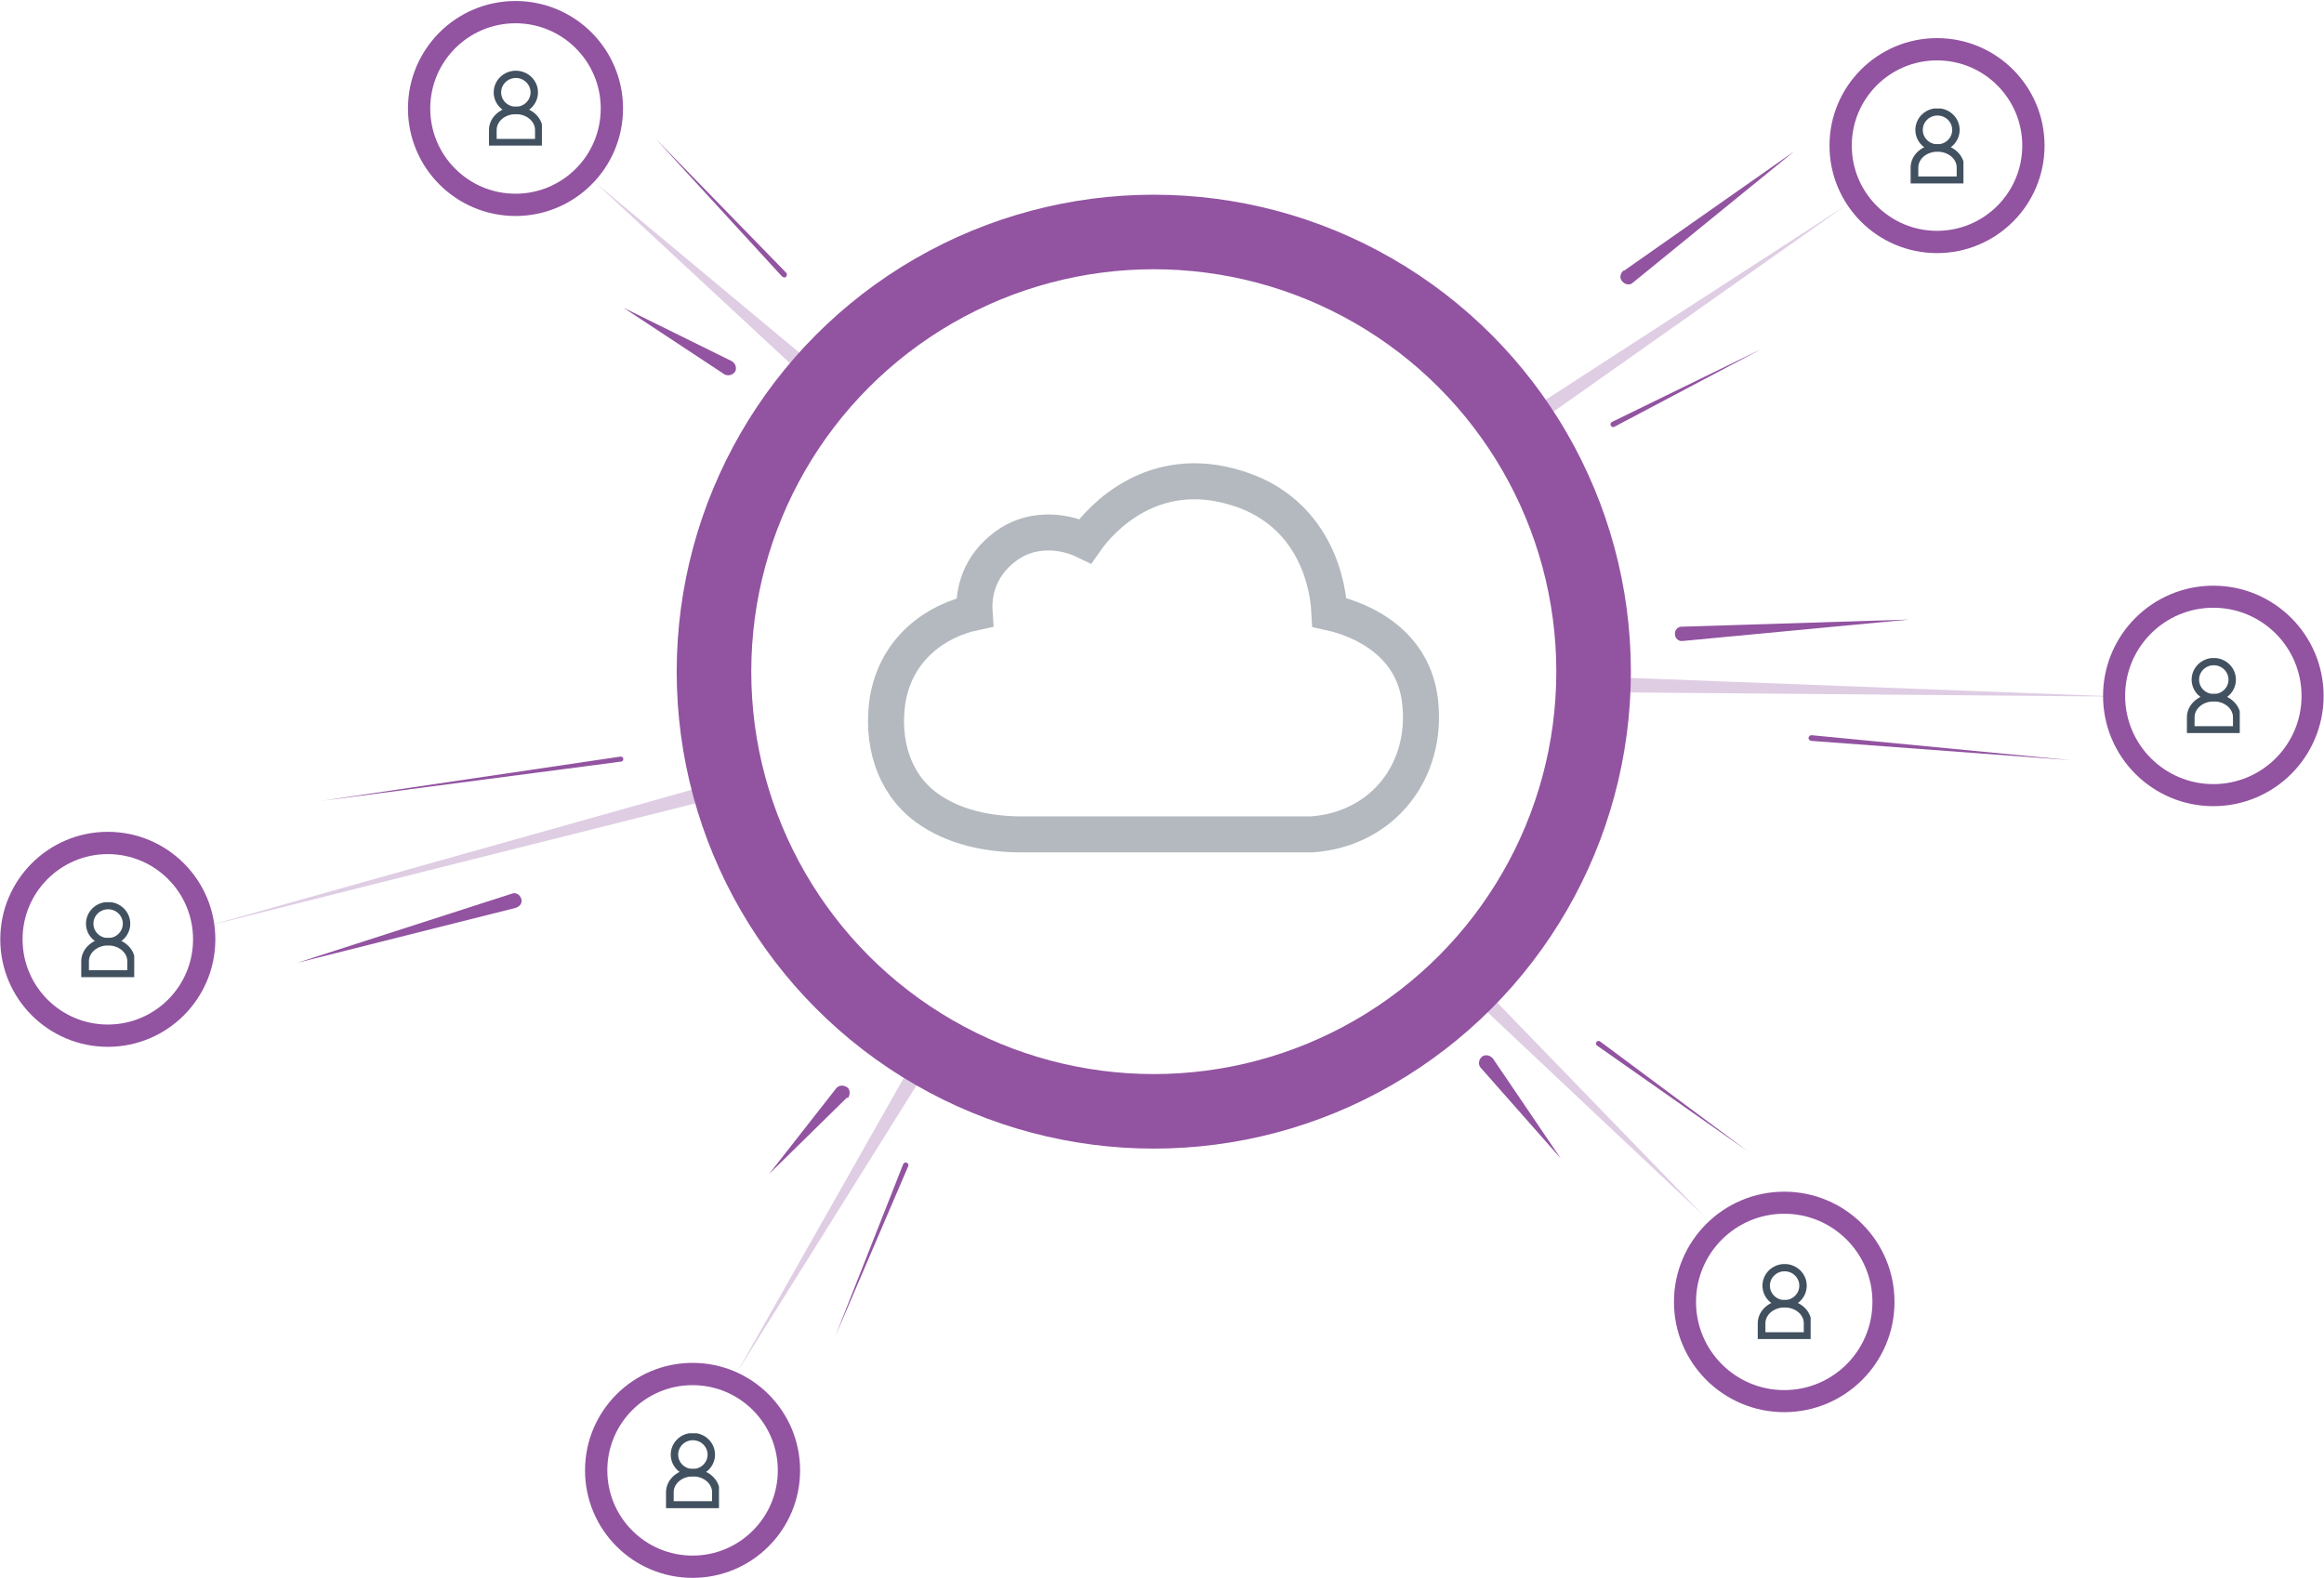 <svg xmlns="http://www.w3.org/2000/svg" xmlns:xlink="http://www.w3.org/1999/xlink" id="Layer_1" x="0px" y="0px" viewBox="0 0 325.5 221.1" style="enable-background:new 0 0 325.5 221.1;" xml:space="preserve"><style type="text/css">	.st0{fill:none;stroke:#425160;stroke-width:0.97;stroke-miterlimit:10;}	.st1{fill:none;stroke:#425160;stroke-miterlimit:10;}	.st2{fill:#DFCDE4;}	.st3{fill:none;stroke:#9253A1;stroke-width:3.121;stroke-miterlimit:10;}	.st4{fill:none;stroke:#9253A1;stroke-width:3.089;stroke-miterlimit:10;}	.st5{fill:none;stroke:#9253A1;stroke-width:10.443;stroke-miterlimit:10;}	.st6{fill:none;stroke:#B3B9BF;stroke-width:5.045;stroke-miterlimit:10;}	.st7{fill:#9253A1;}</style><symbol id="New_Symbol_14" viewBox="-3.5 -5 7 10.1">	<circle class="st0" cx="0" cy="2.2" r="2.4"></circle>	<path class="st1" d="M-3-2.8c0,1.4,1.3,2.6,3,2.6s3-1.2,3-2.6v-1.7h-6V-2.8z"></path></symbol><g id="Public_Cloud"></g><g>	<g>	</g>	<g>	</g>	<g>	</g>	<g>	</g>	<g>	</g></g><g id="Network"></g><g id="Email">	<g>	</g>	<g>		<g>			<path class="st2" d="M100.4,111.8l-71.6,18l71.1-20c0.6-0.2,1.1,0.2,1.3,0.7C101.3,111.1,100.9,111.6,100.4,111.8L100.4,111.8z"></path>		</g>		<g>			<path class="st2" d="M112.7,52.8L83.4,25.6l30.7,25.6c0.4,0.4,0.5,1,0.1,1.5S113.2,53.2,112.7,52.8L112.7,52.8z"></path>		</g>		<g>			<path class="st2" d="M128.9,151.2l-25.7,41.1l23.9-42.2c0.3-0.5,0.9-0.7,1.4-0.4C129.1,150,129.2,150.7,128.9,151.2    C129,151.2,128.9,151.2,128.9,151.2z"></path>		</g>		<g>			<path class="st2" d="M214.5,57.3l44-28.5L215.7,59c-0.5,0.3-1.1,0.2-1.5-0.2C213.9,58.3,214,57.6,214.5,57.3L214.5,57.3z"></path>		</g>		<g>			<path class="st2" d="M226.5,94.9l70.5,2.7L226.5,97c-0.6,0-1-0.5-1-1.1C225.5,95.3,225.9,94.9,226.5,94.9L226.5,94.9z"></path>		</g>		<g>			<path class="st2" d="M207.5,138.2l31.2,32.2l-32.6-30.7c-0.4-0.4-0.4-1.1,0-1.5C206.4,137.8,207,137.8,207.5,138.2L207.5,138.2z"></path>		</g>		<g>			<g>				<defs>					<rect id="SVGID_1_" x="267.5" y="15.2" width="7.5" height="10.5"></rect>				</defs>				<clipPath id="SVGID_2_">					<use xlink:href="#SVGID_1_" style="overflow:visible;"></use>				</clipPath>				<g style="clip-path:url(#SVGID_2_);">											<use xlink:href="#New_Symbol_14" width="7" height="10.1" x="-3.5" y="-5" transform="matrix(1.075 0 0 -1.052 271.366 20.515)" style="overflow:visible;"></use>				</g>			</g>			<circle class="st3" cx="271.3" cy="20.4" r="13.5"></circle>		</g>		<g>			<circle class="st4" cx="310" cy="97.5" r="13.9"></circle>		</g>		<g>			<circle class="st4" cx="249.9" cy="182.4" r="13.9"></circle>		</g>		<g>			<g>				<defs>					<rect id="SVGID_3_" x="68.4" y="9.9" width="7.5" height="10.5"></rect>				</defs>				<clipPath id="SVGID_4_">					<use xlink:href="#SVGID_3_" style="overflow:visible;"></use>				</clipPath>				<g style="clip-path:url(#SVGID_4_);">											<use xlink:href="#New_Symbol_14" width="7" height="10.1" x="-3.5" y="-5" transform="matrix(1.075 0 0 -1.052 72.249 15.255)" style="overflow:visible;"></use>				</g>			</g>			<circle class="st3" cx="72.2" cy="15.2" r="13.5"></circle>		</g>		<g>			<circle class="st3" cx="97" cy="206" r="13.5"></circle>		</g>		<circle class="st5" cx="161.6" cy="94.1" r="61.6"></circle>		<g>			<circle class="st3" cx="15.1" cy="131.6" r="13.5"></circle>		</g>		<g>			<defs>				<rect id="SVGID_5_" x="306.2" y="92.2" width="7.5" height="10.5"></rect>			</defs>			<clipPath id="SVGID_6_">				<use xlink:href="#SVGID_5_" style="overflow:visible;"></use>			</clipPath>			<g style="clip-path:url(#SVGID_6_);">									<use xlink:href="#New_Symbol_14" width="7" height="10.1" x="-3.5" y="-5" transform="matrix(1.075 0 0 -1.052 310.062 97.532)" style="overflow:visible;"></use>			</g>		</g>		<g>			<defs>				<rect id="SVGID_7_" x="246.1" y="177.1" width="7.5" height="10.5"></rect>			</defs>			<clipPath id="SVGID_8_">				<use xlink:href="#SVGID_7_" style="overflow:visible;"></use>			</clipPath>			<g style="clip-path:url(#SVGID_8_);">									<use xlink:href="#New_Symbol_14" width="7" height="10.1" x="-3.5" y="-5" transform="matrix(1.075 0 0 -1.052 249.952 182.439)" style="overflow:visible;"></use>			</g>		</g>		<g>			<defs>				<rect id="SVGID_9_" x="93.2" y="200.8" width="7.5" height="10.5"></rect>			</defs>			<clipPath id="SVGID_10_">				<use xlink:href="#SVGID_9_" style="overflow:visible;"></use>			</clipPath>			<g style="clip-path:url(#SVGID_10_);">									<use xlink:href="#New_Symbol_14" width="7" height="10.1" x="-3.5" y="-5" transform="matrix(1.075 0 0 -1.052 97.045 206.107)" style="overflow:visible;"></use>			</g>		</g>		<g>			<defs>				<rect id="SVGID_11_" x="11.3" y="126.4" width="7.5" height="10.5"></rect>			</defs>			<clipPath id="SVGID_12_">				<use xlink:href="#SVGID_11_" style="overflow:visible;"></use>			</clipPath>			<g style="clip-path:url(#SVGID_12_);">									<use xlink:href="#New_Symbol_14" width="7" height="10.1" x="-3.5" y="-5" transform="matrix(1.075 0 0 -1.052 15.143 131.72)" style="overflow:visible;"></use>			</g>		</g>		<g>			<path class="st6" d="M183.7,116.9c10-0.7,16.3-8.9,15.2-18.6c-0.9-8-7.7-11.4-12.7-12.5c-0.3-5.8-3.2-14.4-12.9-17.4    c-11.7-3.7-19,4.1-21.3,7.4c-3.5-1.7-7.9-1.7-11.1,0.7c-3.7,2.7-4.6,6.4-4.4,9.3c-5.2,1.1-11,4.9-12.2,12.4    c-0.8,5.6,0.7,11.4,5.4,14.9c3.8,2.8,8.7,3.8,13.4,3.8L183.7,116.9z"></path>		</g>		<g>			<path class="st7" d="M101.4,52.4l-14.1-9.3l15.2,7.5c0.5,0.3,0.7,0.9,0.5,1.4c-0.3,0.5-0.9,0.7-1.4,0.5    C101.5,52.5,101.4,52.4,101.4,52.4z"></path>		</g>		<g>			<path class="st7" d="M218.6,162.3l-11.2-12.7c-0.4-0.4-0.3-1.1,0.1-1.5s1.1-0.3,1.5,0.1l0.1,0.1L218.6,162.3z"></path>		</g>		<g>			<path class="st7" d="M244.8,161.3l-21.1-14.8c-0.2-0.1-0.2-0.4-0.1-0.5c0.1-0.2,0.4-0.2,0.5-0.1l0,0L244.8,161.3z"></path>		</g>		<g>			<path class="st7" d="M117,187.2l9.5-24.1c0.1-0.2,0.3-0.3,0.5-0.2s0.3,0.3,0.2,0.5l0,0L117,187.2z"></path>		</g>		<g>			<path class="st7" d="M251.3,21.2l-22.6,18.4c-0.4,0.4-1.1,0.3-1.5-0.2c-0.4-0.4-0.3-1.1,0.2-1.5c0,0,0,0,0.1,0L251.3,21.2z"></path>		</g>		<g>			<path class="st7" d="M72.2,127.2l-30.6,7.7l30.1-9.7c0.5-0.2,1.1,0.1,1.3,0.7C73.2,126.4,72.9,127,72.2,127.2    C72.3,127.2,72.3,127.2,72.2,127.2z"></path>		</g>		<g>			<path class="st7" d="M267.4,86.8l-31.7,3c-0.6,0.1-1.1-0.4-1.1-0.9c-0.1-0.6,0.4-1.1,0.9-1.1c0,0,0,0,0.1,0L267.4,86.8z"></path>		</g>		<g>			<path class="st7" d="M87,106.7l-42,5.5l41.9-6.2c0.2,0,0.4,0.1,0.4,0.3C87.3,106.5,87.2,106.7,87,106.7L87,106.7z"></path>		</g>		<g>			<path class="st7" d="M246.7,48.9l-20.6,10.9c-0.2,0.1-0.4,0-0.5-0.2s0-0.4,0.2-0.5l0,0L246.7,48.9z"></path>		</g>		<g>			<path class="st7" d="M290,106.5l-36.3-2.7c-0.2,0-0.4-0.2-0.4-0.4s0.2-0.4,0.4-0.4l0,0L290,106.5z"></path>		</g>		<g>			<path class="st7" d="M118.6,153.8l-10.9,10.7l9.4-12c0.4-0.5,1-0.5,1.5-0.2s0.5,1,0.2,1.5C118.6,153.8,118.6,153.8,118.6,153.8z"></path>		</g>		<g>			<path class="st7" d="M109.5,38.7L91.8,19.4l18.3,18.8c0.2,0.2,0.1,0.4,0,0.6C109.9,38.9,109.7,38.9,109.5,38.7L109.5,38.7z"></path>		</g>	</g></g><g id="Layer_1_1_"></g><g id="Rackspace_Logo"></g><g id="lockup-gsuite">	<g>	</g></g></svg>